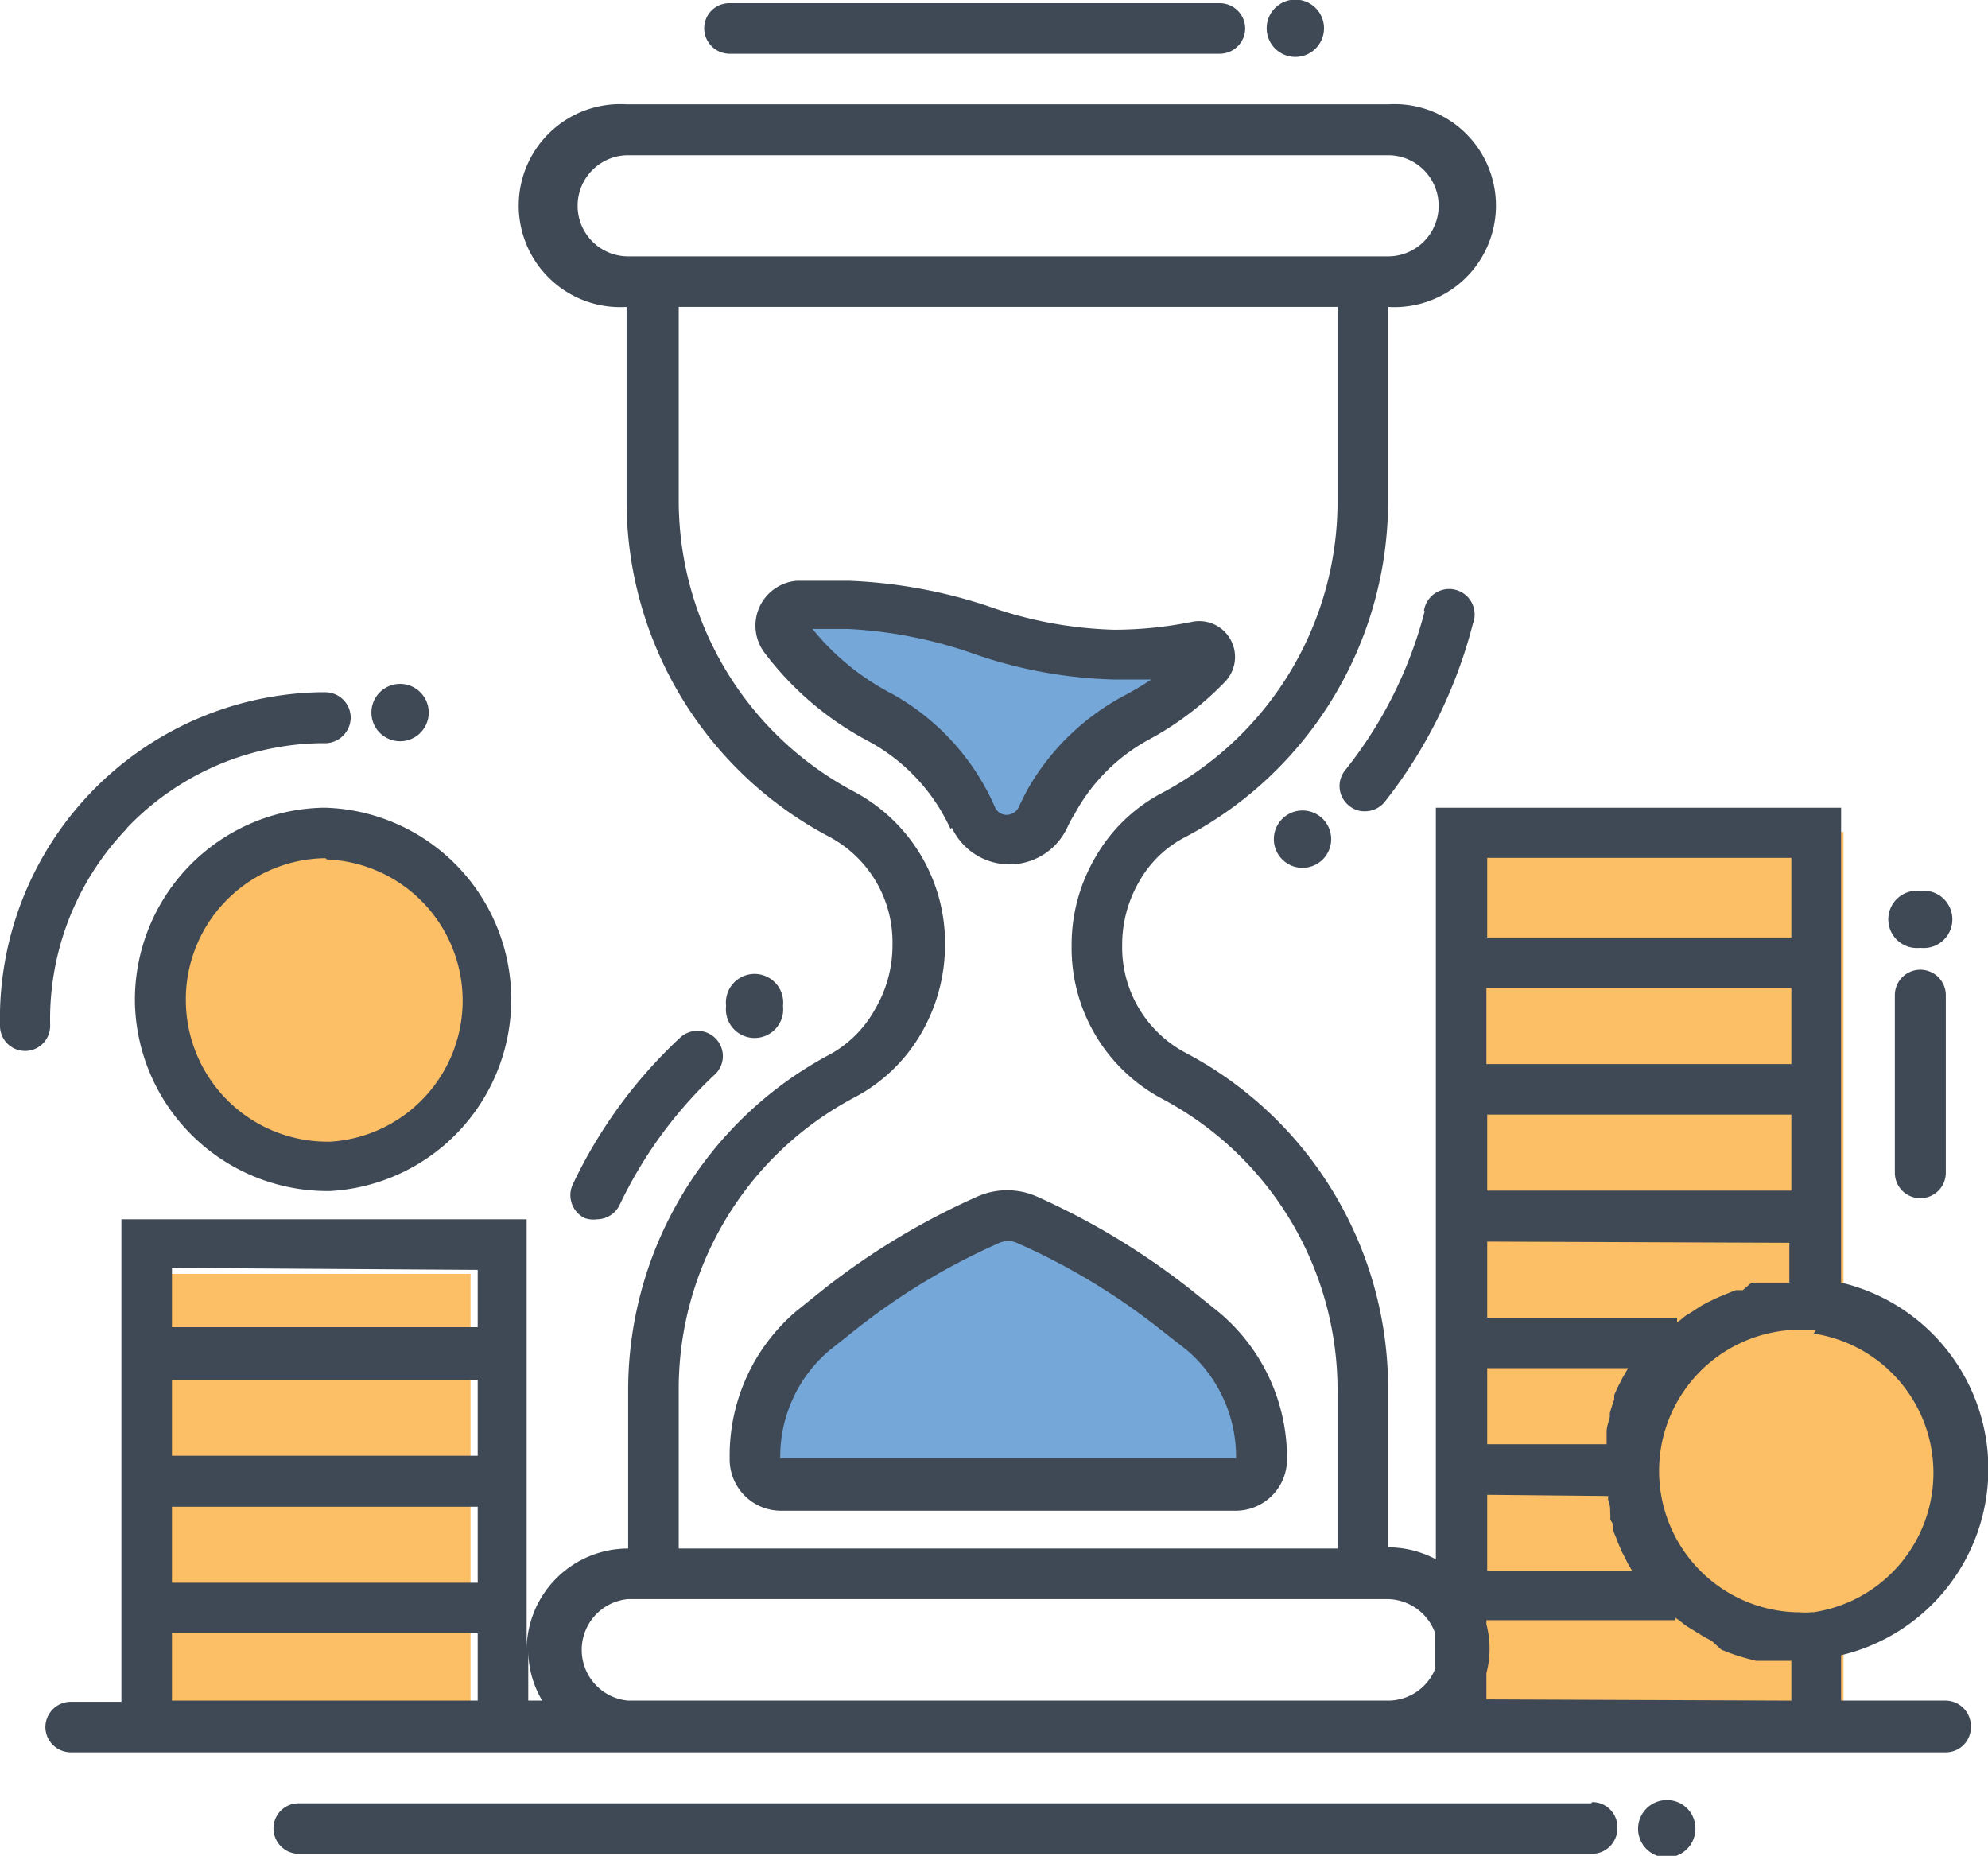 <svg id="Layer_1" data-name="Layer 1" xmlns="http://www.w3.org/2000/svg" viewBox="0 0 49.94 46.62"><defs><style>.cls-1{fill:#75a7d8;}.cls-2{fill:#fcbf65;}.cls-3{fill:#3f4955;}</style></defs><g id="_02" data-name="02"><polygon class="cls-1" points="29.96 16.67 26.13 20.23 25.3 21.05 23.39 19.14 19.83 16.4 19.83 15.03 25.58 15.85 29.41 16.4 29.96 16.67"/><polygon class="cls-1" points="31.6 36.93 31.05 34.46 25.58 30.63 21.75 32.27 19.28 35.28 19.01 37.2 20.38 37.48 31.6 36.93"/><rect class="cls-2" x="4.22" y="32" width="7.6" height="10.81"/><circle class="cls-2" cx="45.29" cy="37.12" r="4.24"/><rect class="cls-2" x="36.67" y="20.9" width="9.64" height="21.92"/><circle class="cls-2" cx="8.17" cy="25.13" r="3.95"/><path class="cls-3" d="M9.33,19.68a.72.72,0,1,1,1.44,0,.72.72,0,0,1-1.44,0Zm38.91,5.91a.72.72,0,1,0,0-1.43.72.72,0,1,0,0,1.43Zm0,.55a.64.64,0,0,0-.64.64v4.46a.64.64,0,0,0,1.28,0V26.78A.64.64,0,0,0,48.24,26.14ZM32.33,38.41a1.29,1.29,0,0,1-1.25,1.32H19.58a1.29,1.29,0,0,1-1.25-1.32A4.76,4.76,0,0,1,20,34.72l.71-.57a18.15,18.15,0,0,1,3.86-2.32,1.85,1.85,0,0,1,1.46,0,18.34,18.34,0,0,1,3.85,2.32l.71.57A4.77,4.77,0,0,1,32.33,38.41Zm-1.28,0a3.52,3.52,0,0,0-1.23-2.71l-.69-.54A16.55,16.55,0,0,0,25.54,33a.54.54,0,0,0-.43,0,16.55,16.55,0,0,0-3.59,2.16l-.68.54a3.5,3.5,0,0,0-1.24,2.71s0,0,0,0H31.05Zm-7.17-15.8a4.74,4.74,0,0,0-2.1-2.23,7.85,7.85,0,0,1-2.58-2.21,1.13,1.13,0,0,1,.82-1.8c.44,0,.89,0,1.3,0A12.64,12.64,0,0,1,24.8,17a10.29,10.29,0,0,0,3.19.6H28a9.93,9.93,0,0,0,1.95-.2.9.9,0,0,1,.83,1.5,7.76,7.76,0,0,1-1.94,1.47A4.64,4.64,0,0,0,27,22.22a2.89,2.89,0,0,0-.19.35,1.6,1.6,0,0,1-2.9,0ZM25,22.07a.32.32,0,0,0,.29.18.35.35,0,0,0,.31-.21c.07-.16.15-.31.23-.46a6.09,6.09,0,0,1,2.42-2.33,7.41,7.41,0,0,0,.67-.4c-.3,0-.61,0-.91,0H28a11.54,11.54,0,0,1-3.55-.65,11.2,11.2,0,0,0-3.15-.62c-.28,0-.59,0-.89,0a6.29,6.29,0,0,0,2,1.63A6,6,0,0,1,25,22.07Zm-16.82,0a4.82,4.82,0,0,1,.11,9.63H8.21A4.84,4.84,0,0,1,3.39,27,4.83,4.83,0,0,1,8.1,22.07Zm0,1.27h-.1A3.55,3.55,0,0,0,4.67,27a3.56,3.56,0,0,0,3.54,3.46H8.3a3.55,3.55,0,0,0-.09-7.09Zm-5-.75A6.87,6.87,0,0,1,8,20.45h.18a.65.65,0,0,0,.63-.65.64.64,0,0,0-.65-.63H8a8.2,8.2,0,0,0-8,8.39.63.63,0,0,0,.64.62h0a.63.63,0,0,0,.62-.65A6.91,6.91,0,0,1,3.19,22.59Zm16.49,4.46a.72.72,0,1,0-1.43,0,.72.72,0,1,0,1.43,0ZM32,22.86a.72.72,0,1,0,.72-.72A.72.72,0,0,0,32,22.86ZM41.87,47a.72.72,0,1,0,.72.71A.71.71,0,0,0,41.87,47Zm-1.9.08H7.5a.63.63,0,0,0-.63.63.64.64,0,0,0,.63.64H40a.64.64,0,0,0,.63-.64A.63.63,0,0,0,40,47.05Zm9.54-1.91a.63.63,0,0,1-.63.63H1.78a.64.64,0,0,1-.64-.63.64.64,0,0,1,.64-.64H3.05V32.41H13.23V43.23a2.55,2.55,0,0,1,2.55-2.55v-4a9.55,9.55,0,0,1,5.1-8.43A2.9,2.9,0,0,0,22,27.1a3.15,3.15,0,0,0,.42-1.59,3,3,0,0,0-1.57-2.7,9.54,9.54,0,0,1-5.11-8.44V9.49a2.55,2.55,0,1,1,0-5.09H34.87a2.55,2.55,0,1,1,0,5.09v4.88a9.54,9.54,0,0,1-5.1,8.44,2.79,2.79,0,0,0-1.15,1.11,3.16,3.16,0,0,0-.43,1.59,3,3,0,0,0,1.58,2.71,9.53,9.53,0,0,1,5.1,8.43v4a2.57,2.57,0,0,1,1.2.3V22.07H46.25V34a4.81,4.81,0,0,1,0,9.36V44.5h2.63A.64.64,0,0,1,49.51,45.14ZM12,36.44H4.32v1.91H12ZM4.32,39.63v1.91H12V39.63Zm0-6v1.49H12V33.68ZM12,44.5V42.81H4.32V44.5Zm1.62,0a2.49,2.49,0,0,1-.35-1.27V44.5Zm32-9.31h-.16l-.26,0H45a3.55,3.55,0,0,0,.09,7.09h.09a1.84,1.84,0,0,0,.33,0h.05a3.54,3.54,0,0,0,0-7ZM45,26.6H37.34v1.91H45Zm-7.64,3.18v1.91H45V29.78Zm0,3.19v1.91h4.77V35c.08-.05.15-.12.22-.17l.16-.1.23-.15.17-.09.25-.12.17-.07.27-.11.18,0L44,34l.2,0,.28,0,.19,0,.28,0V33Zm0,3.18v1.91h3c0-.07,0-.14,0-.21l0-.11c0-.12.05-.24.08-.36l0-.1a3.38,3.38,0,0,1,.11-.34l0-.11a3.13,3.13,0,0,1,.15-.32l.06-.12.14-.24Zm0,3.18v1.91H41l0,0-.1-.17-.12-.24a.89.89,0,0,1-.08-.17,2.6,2.6,0,0,1-.1-.25,1.34,1.34,0,0,1-.07-.18c0-.09,0-.18-.08-.27a.84.84,0,0,0,0-.17c0-.11,0-.21-.05-.32a.43.43,0,0,1,0-.11Zm0-16v2H45v-2ZM15.78,8.22H34.87a1.27,1.27,0,1,0,0-2.54H15.78a1.27,1.27,0,1,0,0,2.54Zm1.27,32.46H33.6v-4a8.28,8.28,0,0,0-4.43-7.31,4.29,4.29,0,0,1-2.25-3.83,4.34,4.34,0,0,1,.6-2.23,4.16,4.16,0,0,1,1.65-1.6,8.28,8.28,0,0,0,4.43-7.31V9.49H17.05v4.88a8.28,8.28,0,0,0,4.43,7.31,4.31,4.31,0,0,1,2.26,3.83,4.44,4.44,0,0,1-.6,2.23,4.18,4.18,0,0,1-1.66,1.6,8.28,8.28,0,0,0-4.43,7.31Zm19,3V42.8a1.29,1.29,0,0,0-1.2-.85H15.78a1.28,1.28,0,0,0,0,2.55H34.87A1.28,1.28,0,0,0,36.07,43.66ZM45,44.5v-1H44.8l-.22,0-.25,0-.22,0-.23-.06-.21-.06-.23-.08-.2-.08L43,43l-.19-.1-.21-.13-.18-.11a1.33,1.33,0,0,1-.19-.14l-.14-.1v.06H37.34v.1a2.51,2.51,0,0,1,.08.62,2.43,2.43,0,0,1-.08.61v.66ZM35.79,17.13a10.7,10.7,0,0,1-2,4,.63.63,0,0,0,.1.89.59.59,0,0,0,.4.14.64.64,0,0,0,.49-.23A12.05,12.05,0,0,0,37,17.45a.64.64,0,1,0-1.23-.32ZM15,32.41a.64.64,0,0,0,.57-.37,10.89,10.89,0,0,1,2.4-3.28.63.63,0,0,0,0-.9.64.64,0,0,0-.9,0,12.14,12.14,0,0,0-2.68,3.67.64.64,0,0,0,.3.85A.67.67,0,0,0,15,32.41ZM32.54,3.21a.72.72,0,1,0-.72-.72A.72.72,0,0,0,32.54,3.21ZM18.33,3.13H30.64a.64.64,0,0,0,.64-.64.64.64,0,0,0-.64-.63H18.33a.63.63,0,0,0-.64.63A.64.64,0,0,0,18.33,3.13Z" transform="translate(0 -1.78)"/></g></svg>